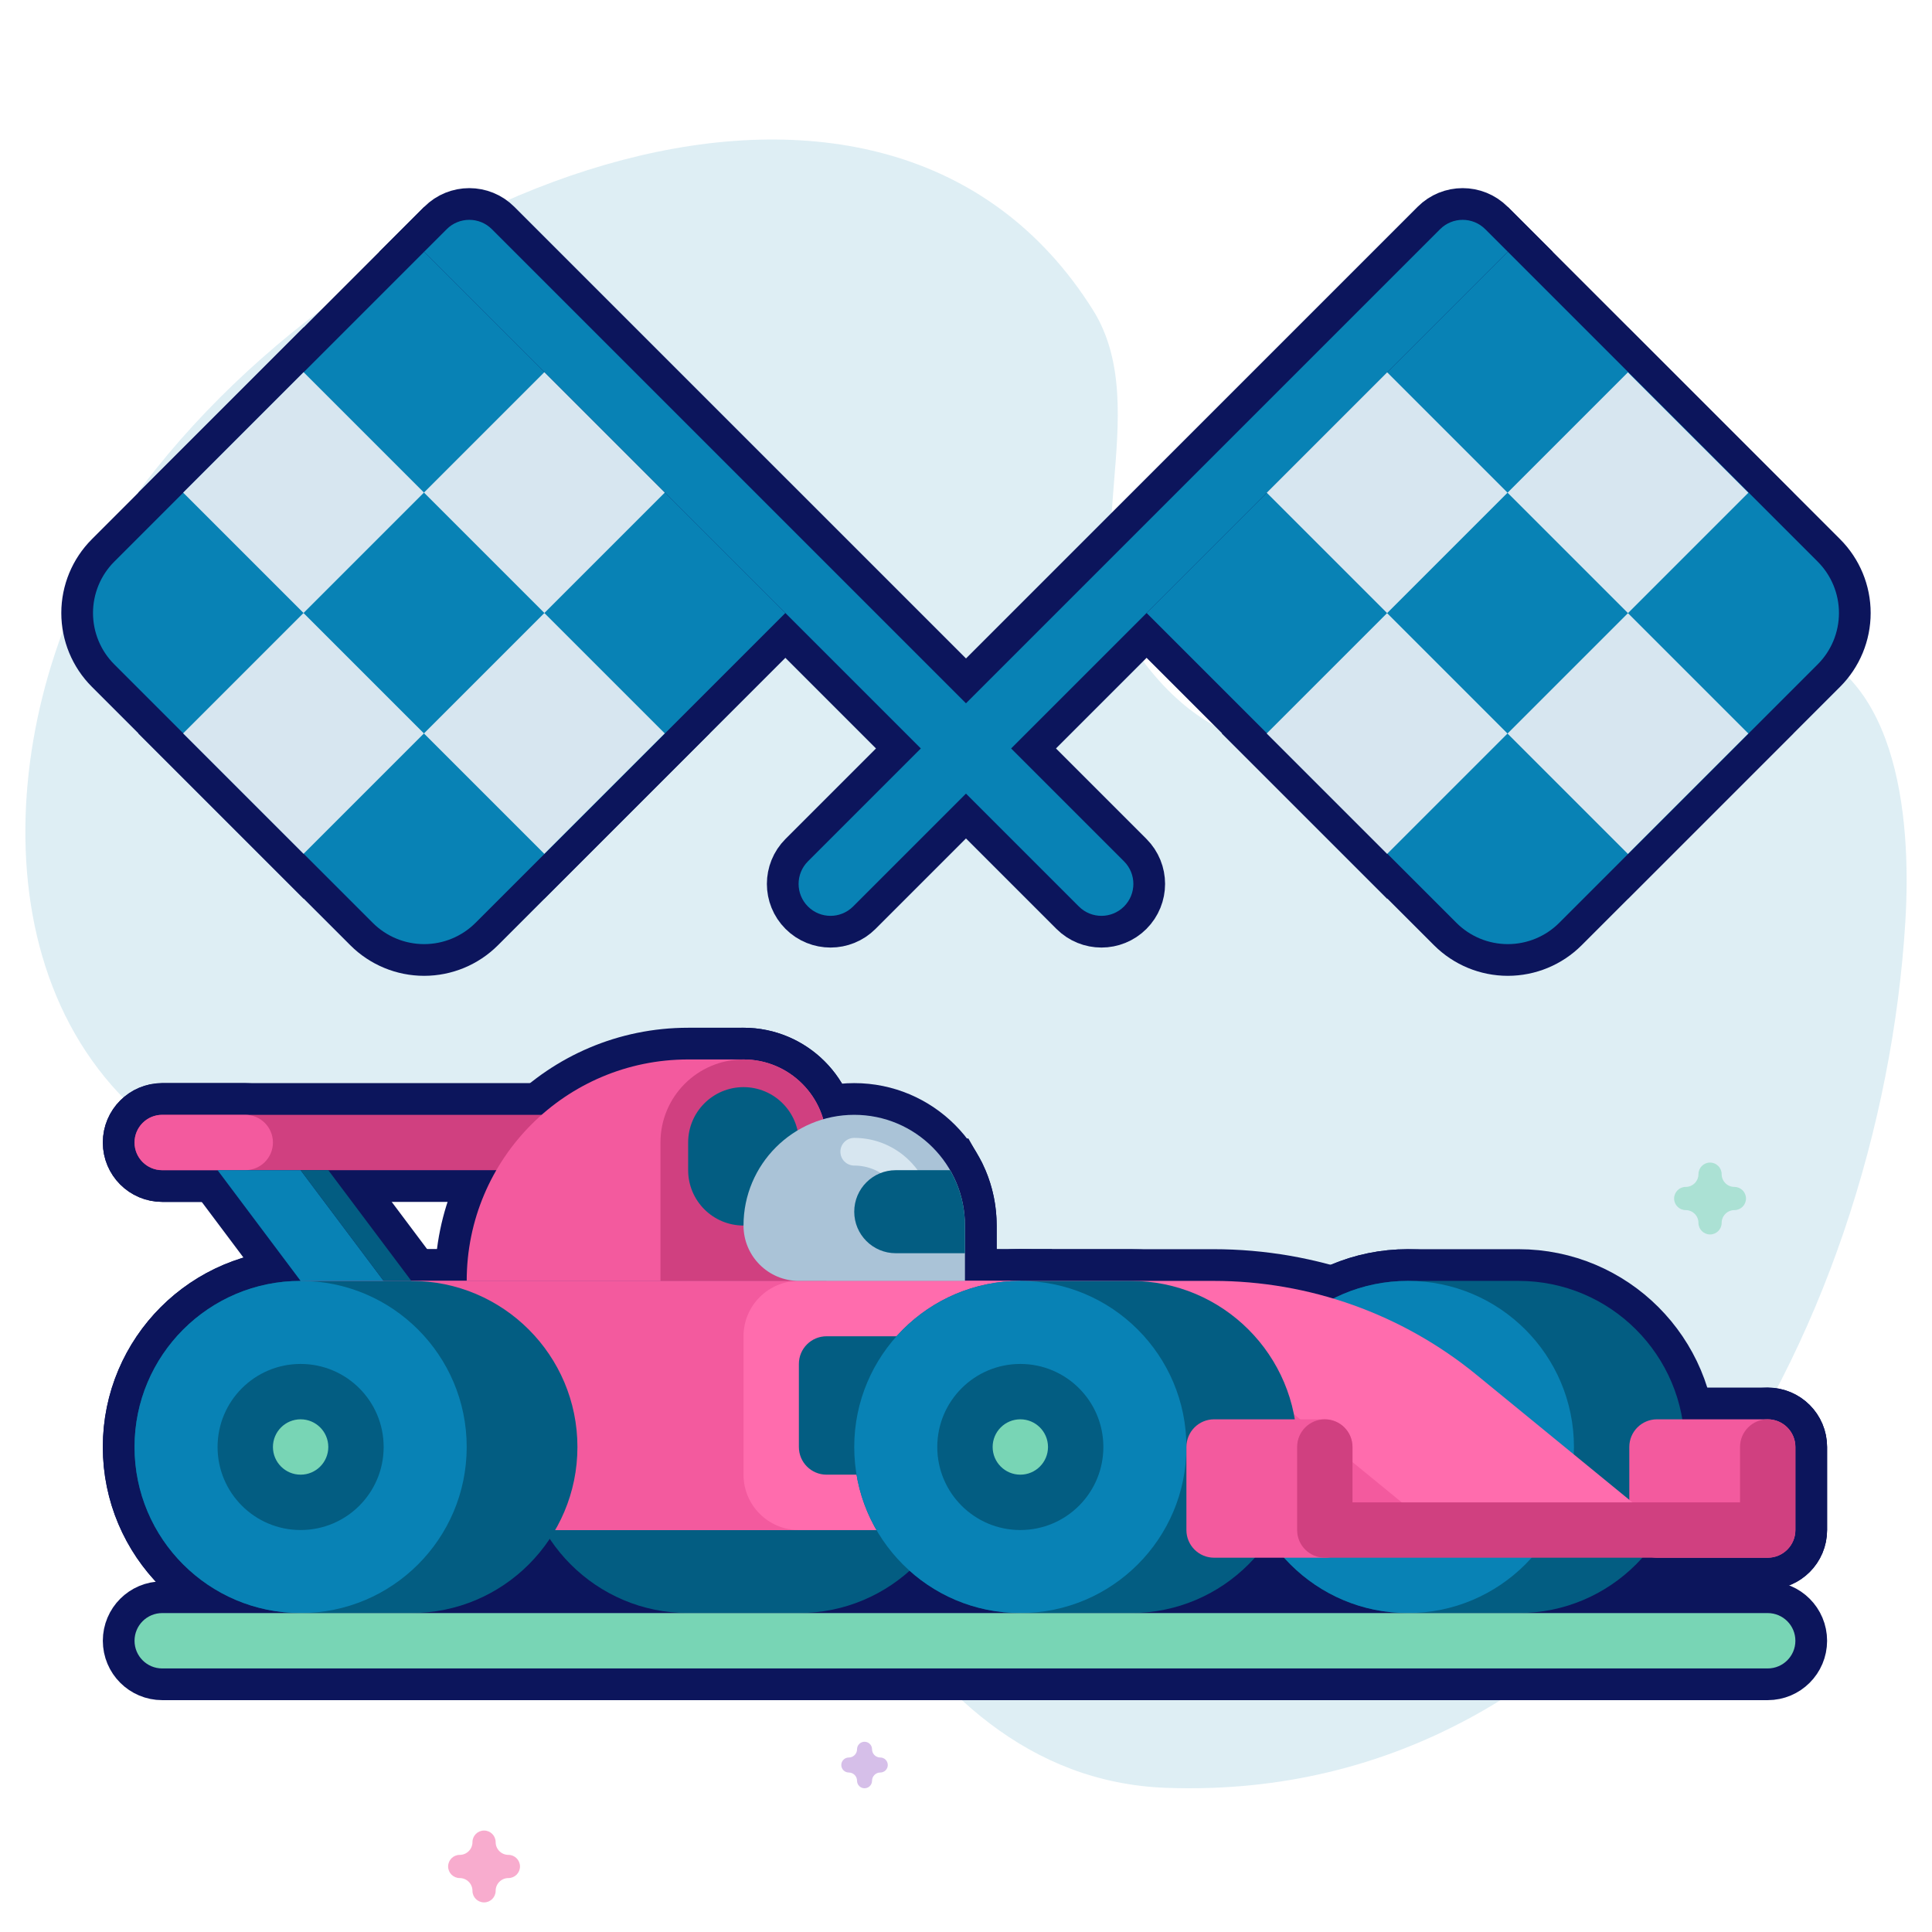 <svg width="457" height="457" viewBox="0 0 457 457" fill="none" xmlns="http://www.w3.org/2000/svg">
<path d="M31.68 117.743C86.657 42.24 209.248 -4.99 258.491 73.264C273.545 97.187 253.049 132.249 269.485 155.147C309.136 210.387 371.97 144.101 420.054 151.47C448.853 155.883 452.233 192.905 450.693 218.036C444.775 314.685 384.372 426.789 275.924 422.902C243.525 421.74 220.913 400.137 204.758 373.645C185.689 342.375 164.211 307.264 130.451 290.505C101.666 276.217 63.375 286.556 37.724 267.236C-7.355 233.283 0.228 160.935 31.68 117.743Z" fill="#5BAACB" fill-opacity="0.2"/>
<path opacity="0.5" d="M117.039 350C117.716 350 118.393 349.794 118.968 349.382L121.501 347.569L124.033 349.382C125.183 350.205 126.74 350.206 127.89 349.382C129.04 348.559 129.522 347.099 129.082 345.767L128.115 342.833L130.647 341.019C131.797 340.196 132.279 338.736 131.839 337.404C131.399 336.071 130.14 335.169 128.719 335.169H125.588L124.62 332.235C124.181 330.902 122.921 330 121.5 330C120.078 330 118.818 330.902 118.379 332.235L117.412 335.169H114.281C112.86 335.169 111.6 336.071 111.161 337.404C110.722 338.736 111.203 340.196 112.352 341.019L114.885 342.833L113.918 345.767C113.479 347.099 113.96 348.559 115.109 349.382C115.686 349.794 116.363 350 117.039 350Z" fill="#78D5B5"/>
<path opacity="0.5" d="M84.889 142C85.437 142 85.984 141.825 86.45 141.475L88.5 139.933L90.55 141.475C91.482 142.174 92.742 142.175 93.673 141.475C94.604 140.775 94.994 139.534 94.638 138.402L93.855 135.908L95.905 134.366C96.836 133.666 97.226 132.426 96.87 131.293C96.514 130.161 95.494 129.394 94.344 129.394H91.809L91.026 126.899C90.671 125.767 89.651 125 88.5 125C87.349 125 86.329 125.767 85.974 126.899L85.191 129.394H82.656C81.505 129.394 80.486 130.161 80.13 131.293C79.775 132.426 80.164 133.666 81.095 134.366L83.145 135.908L82.362 138.402C82.007 139.534 82.396 140.775 83.327 141.475C83.793 141.825 84.341 142 84.889 142Z" fill="#AF81D5"/>
<path opacity="0.5" d="M114.5 450C116.014 450 117.242 448.772 117.242 447.258C117.242 445.595 118.595 444.242 120.258 444.242C121.772 444.242 123 443.014 123 441.5C123 439.986 121.772 438.758 120.258 438.758C118.595 438.758 117.242 437.405 117.242 435.742C117.242 434.228 116.014 433 114.5 433C112.986 433 111.758 434.228 111.758 435.742C111.758 437.405 110.405 438.758 108.742 438.758C107.228 438.758 106 439.986 106 441.5C106 443.014 107.228 444.242 108.742 444.242C110.405 444.242 111.758 445.595 111.758 447.258C111.758 448.772 112.985 450 114.5 450Z" fill="#F35A9E"/>
<path opacity="0.5" d="M319.5 100C322.083 100 324.177 97.906 324.177 95.323C324.177 92.485 326.485 90.177 329.323 90.177C331.905 90.177 334 88.083 334 85.5C334 82.917 331.905 80.823 329.323 80.823C326.485 80.823 324.177 78.515 324.177 75.677C324.177 73.094 322.083 71 319.5 71C316.917 71 314.823 73.094 314.823 75.677C314.823 78.515 312.515 80.823 309.677 80.823C307.095 80.823 305 82.917 305 85.5C305 88.083 307.095 90.177 309.677 90.177C312.515 90.177 314.823 92.485 314.823 95.323C314.823 97.906 316.916 100 319.5 100Z" fill="#78D5B5"/>
<path opacity="0.5" d="M82.5 367C83.48 367 84.274 366.206 84.274 365.226C84.274 364.15 85.15 363.274 86.226 363.274C87.206 363.274 88 362.48 88 361.5C88 360.52 87.206 359.726 86.226 359.726C85.15 359.726 84.274 358.85 84.274 357.774C84.274 356.794 83.48 356 82.5 356C81.52 356 80.726 356.794 80.726 357.774C80.726 358.85 79.85 359.726 78.774 359.726C77.794 359.726 77 360.52 77 361.5C77 362.48 77.794 363.274 78.774 363.274C79.85 363.274 80.726 364.15 80.726 365.226C80.726 366.206 81.52 367 82.5 367Z" fill="#5BAACB"/>
<path opacity="0.5" d="M401.5 111C402.48 111 403.274 110.206 403.274 109.226C403.274 108.15 404.15 107.274 405.226 107.274C406.206 107.274 407 106.48 407 105.5C407 104.52 406.206 103.726 405.226 103.726C404.15 103.726 403.274 102.85 403.274 101.774C403.274 100.794 402.48 100 401.5 100C400.52 100 399.726 100.794 399.726 101.774C399.726 102.85 398.85 103.726 397.774 103.726C396.794 103.726 396 104.52 396 105.5C396 106.48 396.794 107.274 397.774 107.274C398.85 107.274 399.726 108.15 399.726 109.226C399.726 110.206 400.52 111 401.5 111Z" fill="#AF81D5"/>
<path opacity="0.5" d="M204.5 423C205.48 423 206.274 422.206 206.274 421.226C206.274 420.15 207.15 419.274 208.226 419.274C209.206 419.274 210 418.48 210 417.5C210 416.52 209.206 415.726 208.226 415.726C207.15 415.726 206.274 414.85 206.274 413.774C206.274 412.794 205.48 412 204.5 412C203.52 412 202.726 412.794 202.726 413.774C202.726 414.85 201.85 415.726 200.774 415.726C199.794 415.726 199 416.52 199 417.5C199 418.48 199.794 419.274 200.774 419.274C201.85 419.274 202.726 420.15 202.726 421.226C202.726 422.206 203.52 423 204.5 423Z" fill="#AF81D5"/>
<path opacity="0.5" d="M47.5 123C48.48 123 49.274 122.206 49.274 121.226C49.274 120.15 50.15 119.274 51.226 119.274C52.206 119.274 53 118.48 53 117.5C53 116.52 52.206 115.726 51.226 115.726C50.15 115.726 49.274 114.85 49.274 113.774C49.274 112.794 48.48 112 47.5 112C46.52 112 45.726 112.794 45.726 113.774C45.726 114.85 44.85 115.726 43.774 115.726C42.794 115.726 42 116.52 42 117.5C42 118.48 42.794 119.274 43.774 119.274C44.85 119.274 45.726 120.15 45.726 121.226C45.726 122.206 46.52 123 47.5 123Z" fill="#5BAACB"/>
<path opacity="0.5" d="M404.5 292C406.014 292 407.242 290.772 407.242 289.258C407.242 287.595 408.595 286.242 410.258 286.242C411.772 286.242 413 285.014 413 283.5C413 281.986 411.772 280.758 410.258 280.758C408.595 280.758 407.242 279.405 407.242 277.742C407.242 276.228 406.014 275 404.5 275C402.986 275 401.758 276.228 401.758 277.742C401.758 279.405 400.405 280.758 398.742 280.758C397.228 280.758 396 281.986 396 283.5C396 285.014 397.228 286.242 398.742 286.242C400.405 286.242 401.758 287.595 401.758 289.258C401.758 290.772 402.985 292 404.5 292Z" fill="#78D5B5"/>
<path d="M188.968 381.56H162.777C141.079 381.56 123.49 363.971 123.49 342.274C123.49 320.576 141.079 302.987 162.777 302.987H188.968C210.665 302.987 228.254 320.576 228.254 342.274C228.254 363.971 210.665 381.56 188.968 381.56Z" fill="#F35A9E" stroke="#0C155C" stroke-width="15"/>
<path d="M38.37 276.798H143.133C146.749 276.798 149.681 273.866 149.681 270.25C149.681 266.634 146.749 263.702 143.133 263.702H38.37C34.754 263.702 31.822 266.634 31.822 270.25C31.822 273.867 34.754 276.798 38.37 276.798Z" fill="#F35A9E" stroke="#0C155C" stroke-width="15"/>
<path d="M38.37 276.798H58.013C61.629 276.798 64.561 273.866 64.561 270.25C64.561 266.634 61.629 263.702 58.013 263.702H38.37C34.754 263.702 31.822 266.634 31.822 270.25C31.822 273.867 34.754 276.798 38.37 276.798Z" fill="#F35A9E" stroke="#0C155C" stroke-width="15"/>
<path d="M110.395 302.987H195.515V270.249C195.515 259.4 186.721 250.605 175.872 250.605H162.776C133.847 250.605 110.395 274.058 110.395 302.987Z" fill="#F35A9E" stroke="#0C155C" stroke-width="15"/>
<path d="M359.209 381.56H333.018C311.32 381.56 293.731 363.971 293.731 342.274C293.731 320.576 311.32 302.987 333.018 302.987H359.209C380.906 302.987 398.495 320.576 398.495 342.274C398.495 363.971 380.906 381.56 359.209 381.56Z" fill="#F35A9E" stroke="#0C155C" stroke-width="15"/>
<path d="M333.018 381.56C354.715 381.56 372.304 363.971 372.304 342.274C372.304 320.576 354.715 302.987 333.018 302.987C311.321 302.987 293.731 320.576 293.731 342.274C293.731 363.971 311.321 381.56 333.018 381.56Z" fill="#F35A9E" stroke="#0C155C" stroke-width="15"/>
<path d="M391.947 368.465H418.138C421.754 368.465 424.686 365.533 424.686 361.918V342.274C424.686 338.658 421.754 335.727 418.138 335.727H391.947C388.331 335.727 385.399 338.658 385.399 342.274V361.918C385.399 365.534 388.331 368.465 391.947 368.465Z" fill="#F35A9E" stroke="#0C155C" stroke-width="15"/>
<path d="M71.108 302.987H287.045C309.718 302.987 331.692 310.831 349.24 325.188L394.13 361.917H71.108V302.987Z" fill="#F35A9E" stroke="#0C155C" stroke-width="15"/>
<path d="M71.108 302.987H232.481C255.153 302.987 277.127 310.831 294.675 325.188L339.566 361.917H71.108V302.987Z" fill="#F35A9E" stroke="#0C155C" stroke-width="15"/>
<path d="M188.968 302.987H241.349V361.917H188.968C181.735 361.917 175.872 356.054 175.872 348.821V316.083C175.872 308.851 181.735 302.987 188.968 302.987Z" fill="#F35A9E" stroke="#0C155C" stroke-width="15"/>
<path d="M195.515 348.822H241.349V316.083H195.515C191.899 316.083 188.967 319.015 188.967 322.631V342.274C188.967 345.891 191.899 348.822 195.515 348.822Z" fill="#F35A9E" stroke="#0C155C" stroke-width="15"/>
<path d="M267.54 381.56H241.349C219.652 381.56 202.063 363.971 202.063 342.274C202.063 320.576 219.652 302.987 241.349 302.987H267.54C289.238 302.987 306.827 320.576 306.827 342.274C306.827 363.971 289.238 381.56 267.54 381.56Z" fill="#F35A9E" stroke="#0C155C" stroke-width="15"/>
<path d="M241.349 381.56C263.047 381.56 280.636 363.971 280.636 342.274C280.636 320.576 263.047 302.987 241.349 302.987C219.652 302.987 202.063 320.576 202.063 342.274C202.063 363.971 219.652 381.56 241.349 381.56Z" fill="#F35A9E" stroke="#0C155C" stroke-width="15"/>
<path d="M241.349 361.917C252.198 361.917 260.992 353.123 260.992 342.274C260.992 331.425 252.198 322.631 241.349 322.631C230.501 322.631 221.706 331.425 221.706 342.274C221.706 353.123 230.501 361.917 241.349 361.917Z" fill="#F35A9E" stroke="#0C155C" stroke-width="15"/>
<path d="M241.349 348.822C244.966 348.822 247.897 345.891 247.897 342.274C247.897 338.658 244.966 335.727 241.349 335.727C237.733 335.727 234.802 338.658 234.802 342.274C234.802 345.891 237.733 348.822 241.349 348.822Z" fill="#F35A9E" stroke="#0C155C" stroke-width="15"/>
<path d="M97.299 381.56H71.108C49.411 381.56 31.822 363.971 31.822 342.274C31.822 320.576 49.411 302.987 71.108 302.987H97.299C118.997 302.987 136.586 320.576 136.586 342.274C136.586 363.971 118.997 381.56 97.299 381.56Z" fill="#F35A9E" stroke="#0C155C" stroke-width="15"/>
<path d="M71.108 381.56C92.805 381.56 110.395 363.971 110.395 342.274C110.395 320.576 92.805 302.987 71.108 302.987C49.411 302.987 31.822 320.576 31.822 342.274C31.822 363.971 49.411 381.56 71.108 381.56Z" fill="#F35A9E" stroke="#0C155C" stroke-width="15"/>
<path d="M287.183 368.465H313.374C316.99 368.465 319.922 365.533 319.922 361.918V342.274C319.922 338.658 316.99 335.727 313.374 335.727H287.183C283.567 335.727 280.636 338.658 280.636 342.274V361.918C280.636 365.534 283.567 368.465 287.183 368.465Z" fill="#F35A9E" stroke="#0C155C" stroke-width="15"/>
<path d="M418.138 368.465H313.374C309.758 368.465 306.827 365.533 306.827 361.918V342.274C306.827 338.658 309.758 335.727 313.374 335.727C316.99 335.727 319.922 338.658 319.922 342.274V355.37H411.59V342.274C411.59 338.658 414.522 335.727 418.138 335.727C421.754 335.727 424.686 338.658 424.686 342.274V361.918C424.686 365.534 421.754 368.465 418.138 368.465Z" fill="#F35A9E" stroke="#0C155C" stroke-width="15"/>
<path d="M71.108 361.917C81.957 361.917 90.751 353.123 90.751 342.274C90.751 331.425 81.957 322.631 71.108 322.631C60.259 322.631 51.465 331.425 51.465 342.274C51.465 353.123 60.259 361.917 71.108 361.917Z" fill="#F35A9E" stroke="#0C155C" stroke-width="15"/>
<path d="M71.108 348.822C74.725 348.822 77.656 345.891 77.656 342.274C77.656 338.658 74.725 335.727 71.108 335.727C67.492 335.727 64.561 338.658 64.561 342.274C64.561 345.891 67.492 348.822 71.108 348.822Z" fill="#F35A9E" stroke="#0C155C" stroke-width="15"/>
<path d="M175.872 250.605C165.023 250.605 156.229 259.4 156.229 270.249V302.987H195.515V270.249C195.515 259.401 186.721 250.605 175.872 250.605Z" fill="#F35A9E" stroke="#0C155C" stroke-width="15"/>
<path d="M175.872 289.892C183.105 289.892 188.967 284.029 188.967 276.797V270.249C188.967 263.016 183.105 257.153 175.872 257.153C168.639 257.153 162.776 263.016 162.776 270.249V276.797C162.776 284.029 168.639 289.892 175.872 289.892Z" fill="#F35A9E" stroke="#0C155C" stroke-width="15"/>
<path d="M51.465 276.797H71.108L90.751 302.988H71.108L51.465 276.797Z" fill="#F35A9E" stroke="#0C155C" stroke-width="15"/>
<path d="M77.656 276.797H71.108L90.752 302.988H97.299L77.656 276.797Z" fill="#F35A9E" stroke="#0C155C" stroke-width="15"/>
<path d="M202.063 263.702C187.598 263.702 175.872 275.428 175.872 289.893C175.872 297.126 181.735 302.989 188.968 302.989H228.254V289.893C228.254 275.428 216.528 263.702 202.063 263.702Z" fill="#F35A9E" stroke="#0C155C" stroke-width="15"/>
<path d="M217.341 290.984C215.533 290.984 214.067 289.518 214.067 287.71C214.067 281.091 208.682 275.706 202.063 275.706C200.255 275.706 198.789 274.24 198.789 272.432C198.789 270.624 200.255 269.158 202.063 269.158C212.293 269.158 220.615 277.48 220.615 287.71C220.615 289.518 219.148 290.984 217.341 290.984Z" fill="#F35A9E" stroke="#0C155C" stroke-width="15"/>
<path d="M211.885 276.797H224.741C226.971 280.65 228.254 285.12 228.254 289.892V296.44H211.885C206.461 296.44 202.063 292.042 202.063 286.618C202.063 281.194 206.461 276.797 211.885 276.797Z" fill="#F35A9E" stroke="#0C155C" stroke-width="15"/>
<path d="M38.37 394.657H418.138C421.754 394.657 424.686 391.725 424.686 388.109C424.686 384.493 421.754 381.562 418.138 381.562H38.37C34.754 381.562 31.822 384.493 31.822 388.109C31.822 391.726 34.754 394.657 38.37 394.657Z" fill="#F35A9E" stroke="#0C155C" stroke-width="15"/>
<path d="M191.113 214.424C188.164 211.475 188.164 206.692 191.113 203.743L340.644 54.212C343.593 51.263 348.375 51.263 351.325 54.212L356.665 59.552L201.794 214.424C198.844 217.374 194.062 217.374 191.113 214.424Z" fill="#F35A9E" stroke="#0C155C" stroke-width="15"/>
<path d="M368.821 218.291L429.957 157.155C433.181 153.931 434.991 149.558 434.991 145C434.991 140.441 433.18 136.069 429.957 132.846L356.665 59.553L271.219 144.999L344.509 218.289C347.733 221.514 352.106 223.324 356.664 223.324C361.224 223.325 365.597 221.515 368.821 218.291Z" fill="#F35A9E" stroke="#0C155C" stroke-width="15"/>
<path d="M299.637 116.553L328.123 88.066L356.596 116.54L328.11 145.026L299.637 116.553Z" fill="#F35A9E" stroke="#0C155C" stroke-width="15"/>
<path d="M356.592 173.521L385.079 145.035L413.552 173.508L385.065 201.995L356.592 173.521Z" fill="#F35A9E" stroke="#0C155C" stroke-width="15"/>
<path d="M299.629 173.502L328.103 145.029L356.589 173.515L328.116 201.988L299.629 173.502Z" fill="#F35A9E" stroke="#0C155C" stroke-width="15"/>
<path d="M356.599 116.545L385.072 88.072L413.559 116.558L385.086 145.031L356.599 116.545Z" fill="#F35A9E" stroke="#0C155C" stroke-width="15"/>
<path d="M265.878 214.424C268.828 211.475 268.828 206.692 265.878 203.743L116.347 54.212C113.398 51.263 108.616 51.263 105.667 54.212L100.326 59.552L255.198 214.424C258.147 217.374 262.929 217.374 265.878 214.424Z" fill="#F35A9E" stroke="#0C155C" stroke-width="15"/>
<path d="M88.17 218.291L27.035 157.155C23.81 153.931 22 149.558 22 145C22 140.441 23.812 136.069 27.035 132.846L100.326 59.553L185.773 144.999L112.482 218.289C109.258 221.514 104.886 223.324 100.328 223.324C95.767 223.325 91.394 221.515 88.17 218.291Z" fill="#F35A9E" stroke="#0C155C" stroke-width="15"/>
<path d="M100.286 116.515L128.759 88.041L157.245 116.528L128.772 145.001L100.286 116.515Z" fill="#F35A9E" stroke="#0C155C" stroke-width="15"/>
<path d="M43.318 173.474L71.791 145L100.278 173.487L71.805 201.96L43.318 173.474Z" fill="#F35A9E" stroke="#0C155C" stroke-width="15"/>
<path d="M100.28 173.493L128.767 145.007L157.24 173.48L128.753 201.966L100.28 173.493Z" fill="#F35A9E" stroke="#0C155C" stroke-width="15"/>
<path d="M43.324 116.524L71.811 88.038L100.284 116.511L71.797 144.998L43.324 116.524Z" fill="#F35A9E" stroke="#0C155C" stroke-width="15"/>
<path d="M188.968 381.56H162.777C141.079 381.56 123.49 363.971 123.49 342.274C123.49 320.576 141.079 302.987 162.777 302.987H188.968C210.665 302.987 228.254 320.576 228.254 342.274C228.254 363.971 210.665 381.56 188.968 381.56Z" fill="#035D82"/>
<path d="M38.37 276.798H143.133C146.749 276.798 149.681 273.866 149.681 270.25C149.681 266.634 146.749 263.702 143.133 263.702H38.37C34.754 263.702 31.822 266.634 31.822 270.25C31.822 273.867 34.754 276.798 38.37 276.798Z" fill="#D04080"/>
<path d="M38.37 276.798H58.013C61.629 276.798 64.561 273.866 64.561 270.25C64.561 266.634 61.629 263.702 58.013 263.702H38.37C34.754 263.702 31.822 266.634 31.822 270.25C31.822 273.867 34.754 276.798 38.37 276.798Z" fill="#F35A9E"/>
<path d="M110.395 302.987H195.515V270.249C195.515 259.4 186.721 250.605 175.872 250.605H162.776C133.847 250.605 110.395 274.058 110.395 302.987Z" fill="#F35A9E"/>
<path d="M359.209 381.56H333.018C311.32 381.56 293.731 363.971 293.731 342.274C293.731 320.576 311.32 302.987 333.018 302.987H359.209C380.906 302.987 398.495 320.576 398.495 342.274C398.495 363.971 380.906 381.56 359.209 381.56Z" fill="#035D82"/>
<path d="M333.018 381.56C354.715 381.56 372.304 363.971 372.304 342.274C372.304 320.576 354.715 302.987 333.018 302.987C311.321 302.987 293.731 320.576 293.731 342.274C293.731 363.971 311.321 381.56 333.018 381.56Z" fill="#0882B5"/>
<path d="M391.947 368.465H418.138C421.754 368.465 424.686 365.533 424.686 361.918V342.274C424.686 338.658 421.754 335.727 418.138 335.727H391.947C388.331 335.727 385.399 338.658 385.399 342.274V361.918C385.399 365.534 388.331 368.465 391.947 368.465Z" fill="#F35A9E"/>
<path d="M71.108 302.987H287.045C309.718 302.987 331.692 310.831 349.24 325.188L394.13 361.917H71.108V302.987Z" fill="#FF6CAD"/>
<path d="M71.108 302.987H232.481C255.153 302.987 277.127 310.831 294.675 325.188L339.566 361.917H71.108V302.987Z" fill="#F35A9E"/>
<path d="M188.968 302.987H241.349V361.917H188.968C181.735 361.917 175.872 356.054 175.872 348.821V316.083C175.872 308.851 181.735 302.987 188.968 302.987Z" fill="#FF6CAD"/>
<path d="M195.515 348.822H241.349V316.083H195.515C191.899 316.083 188.967 319.015 188.967 322.631V342.274C188.967 345.891 191.899 348.822 195.515 348.822Z" fill="#035D82"/>
<path d="M267.54 381.56H241.349C219.652 381.56 202.063 363.971 202.063 342.274C202.063 320.576 219.652 302.987 241.349 302.987H267.54C289.238 302.987 306.827 320.576 306.827 342.274C306.827 363.971 289.238 381.56 267.54 381.56Z" fill="#035D82"/>
<path d="M241.349 381.56C263.047 381.56 280.636 363.971 280.636 342.274C280.636 320.576 263.047 302.987 241.349 302.987C219.652 302.987 202.063 320.576 202.063 342.274C202.063 363.971 219.652 381.56 241.349 381.56Z" fill="#0882B5"/>
<path d="M241.349 361.917C252.198 361.917 260.992 353.123 260.992 342.274C260.992 331.425 252.198 322.631 241.349 322.631C230.501 322.631 221.706 331.425 221.706 342.274C221.706 353.123 230.501 361.917 241.349 361.917Z" fill="#035D82"/>
<path d="M241.349 348.822C244.966 348.822 247.897 345.891 247.897 342.274C247.897 338.658 244.966 335.727 241.349 335.727C237.733 335.727 234.802 338.658 234.802 342.274C234.802 345.891 237.733 348.822 241.349 348.822Z" fill="#78D5B5"/>
<path d="M97.299 381.56H71.108C49.411 381.56 31.822 363.971 31.822 342.274C31.822 320.576 49.411 302.987 71.108 302.987H97.299C118.997 302.987 136.586 320.576 136.586 342.274C136.586 363.971 118.997 381.56 97.299 381.56Z" fill="#035D82"/>
<path d="M71.108 381.56C92.805 381.56 110.395 363.971 110.395 342.274C110.395 320.576 92.805 302.987 71.108 302.987C49.411 302.987 31.822 320.576 31.822 342.274C31.822 363.971 49.411 381.56 71.108 381.56Z" fill="#0882B5"/>
<path d="M287.183 368.465H313.374C316.99 368.465 319.922 365.533 319.922 361.918V342.274C319.922 338.658 316.99 335.727 313.374 335.727H287.183C283.567 335.727 280.636 338.658 280.636 342.274V361.918C280.636 365.534 283.567 368.465 287.183 368.465Z" fill="#F35A9E"/>
<path d="M418.138 368.465H313.374C309.758 368.465 306.827 365.533 306.827 361.918V342.274C306.827 338.658 309.758 335.727 313.374 335.727C316.99 335.727 319.922 338.658 319.922 342.274V355.37H411.59V342.274C411.59 338.658 414.522 335.727 418.138 335.727C421.754 335.727 424.686 338.658 424.686 342.274V361.918C424.686 365.534 421.754 368.465 418.138 368.465Z" fill="#D04080"/>
<path d="M71.108 361.917C81.957 361.917 90.751 353.123 90.751 342.274C90.751 331.425 81.957 322.631 71.108 322.631C60.259 322.631 51.465 331.425 51.465 342.274C51.465 353.123 60.259 361.917 71.108 361.917Z" fill="#035D82"/>
<path d="M71.108 348.822C74.725 348.822 77.656 345.891 77.656 342.274C77.656 338.658 74.725 335.727 71.108 335.727C67.492 335.727 64.561 338.658 64.561 342.274C64.561 345.891 67.492 348.822 71.108 348.822Z" fill="#78D5B5"/>
<path d="M175.872 250.605C165.023 250.605 156.229 259.4 156.229 270.249V302.987H195.515V270.249C195.515 259.401 186.721 250.605 175.872 250.605Z" fill="#D04080"/>
<path d="M175.872 289.892C183.105 289.892 188.967 284.029 188.967 276.797V270.249C188.967 263.016 183.105 257.153 175.872 257.153C168.639 257.153 162.776 263.016 162.776 270.249V276.797C162.776 284.029 168.639 289.892 175.872 289.892Z" fill="#035D82"/>
<path d="M51.465 276.797H71.108L90.751 302.988H71.108L51.465 276.797Z" fill="#0882B5"/>
<path d="M77.656 276.797H71.108L90.752 302.988H97.299L77.656 276.797Z" fill="#035D82"/>
<path d="M202.063 263.702C187.598 263.702 175.872 275.428 175.872 289.893C175.872 297.126 181.735 302.989 188.968 302.989H228.254V289.893C228.254 275.428 216.528 263.702 202.063 263.702Z" fill="#AAC3D7"/>
<path d="M217.341 290.984C215.533 290.984 214.067 289.518 214.067 287.71C214.067 281.091 208.682 275.706 202.063 275.706C200.255 275.706 198.789 274.24 198.789 272.432C198.789 270.624 200.255 269.158 202.063 269.158C212.293 269.158 220.615 277.48 220.615 287.71C220.615 289.518 219.148 290.984 217.341 290.984Z" fill="#D7E6F0"/>
<path d="M211.885 276.797H224.741C226.971 280.65 228.254 285.12 228.254 289.892V296.44H211.885C206.461 296.44 202.063 292.042 202.063 286.618C202.063 281.194 206.461 276.797 211.885 276.797Z" fill="#035D82"/>
<path d="M38.37 394.657H418.138C421.754 394.657 424.686 391.725 424.686 388.109C424.686 384.493 421.754 381.562 418.138 381.562H38.37C34.754 381.562 31.822 384.493 31.822 388.109C31.822 391.726 34.754 394.657 38.37 394.657Z" fill="#78D5B5"/>
<path d="M191.113 214.424C188.164 211.475 188.164 206.692 191.113 203.743L340.644 54.212C343.593 51.263 348.375 51.263 351.325 54.212L356.665 59.552L201.794 214.424C198.844 217.374 194.062 217.374 191.113 214.424Z" fill="#0882B5"/>
<path d="M368.821 218.291L429.957 157.155C433.181 153.931 434.991 149.558 434.991 145C434.991 140.441 433.18 136.069 429.957 132.846L356.665 59.553L271.219 144.999L344.509 218.289C347.733 221.514 352.106 223.324 356.664 223.324C361.224 223.325 365.597 221.515 368.821 218.291Z" fill="#0882B5"/>
<path d="M299.637 116.553L328.123 88.066L356.596 116.54L328.11 145.026L299.637 116.553Z" fill="#D7E6F0"/>
<path d="M356.592 173.521L385.079 145.035L413.552 173.508L385.065 201.995L356.592 173.521Z" fill="#D7E6F0"/>
<path d="M299.629 173.502L328.103 145.029L356.589 173.515L328.116 201.988L299.629 173.502Z" fill="#D7E6F0"/>
<path d="M356.599 116.545L385.072 88.072L413.559 116.558L385.086 145.031L356.599 116.545Z" fill="#D7E6F0"/>
<path d="M265.878 214.424C268.828 211.475 268.828 206.692 265.878 203.743L116.347 54.212C113.398 51.263 108.616 51.263 105.667 54.212L100.326 59.552L255.198 214.424C258.147 217.374 262.929 217.374 265.878 214.424Z" fill="#0882B5"/>
<path d="M88.17 218.291L27.035 157.155C23.81 153.931 22 149.558 22 145C22 140.441 23.812 136.069 27.035 132.846L100.326 59.553L185.773 144.999L112.482 218.289C109.258 221.514 104.886 223.324 100.328 223.324C95.767 223.325 91.394 221.515 88.17 218.291Z" fill="#0882B5"/>
<path d="M100.286 116.515L128.759 88.041L157.245 116.528L128.772 145.001L100.286 116.515Z" fill="#D7E6F0"/>
<path d="M43.318 173.474L71.791 145L100.278 173.487L71.805 201.96L43.318 173.474Z" fill="#D7E6F0"/>
<path d="M100.28 173.493L128.767 145.007L157.24 173.48L128.753 201.966L100.28 173.493Z" fill="#D7E6F0"/>
<path d="M43.324 116.524L71.811 88.038L100.284 116.511L71.797 144.998L43.324 116.524Z" fill="#D7E6F0"/>
</svg>

